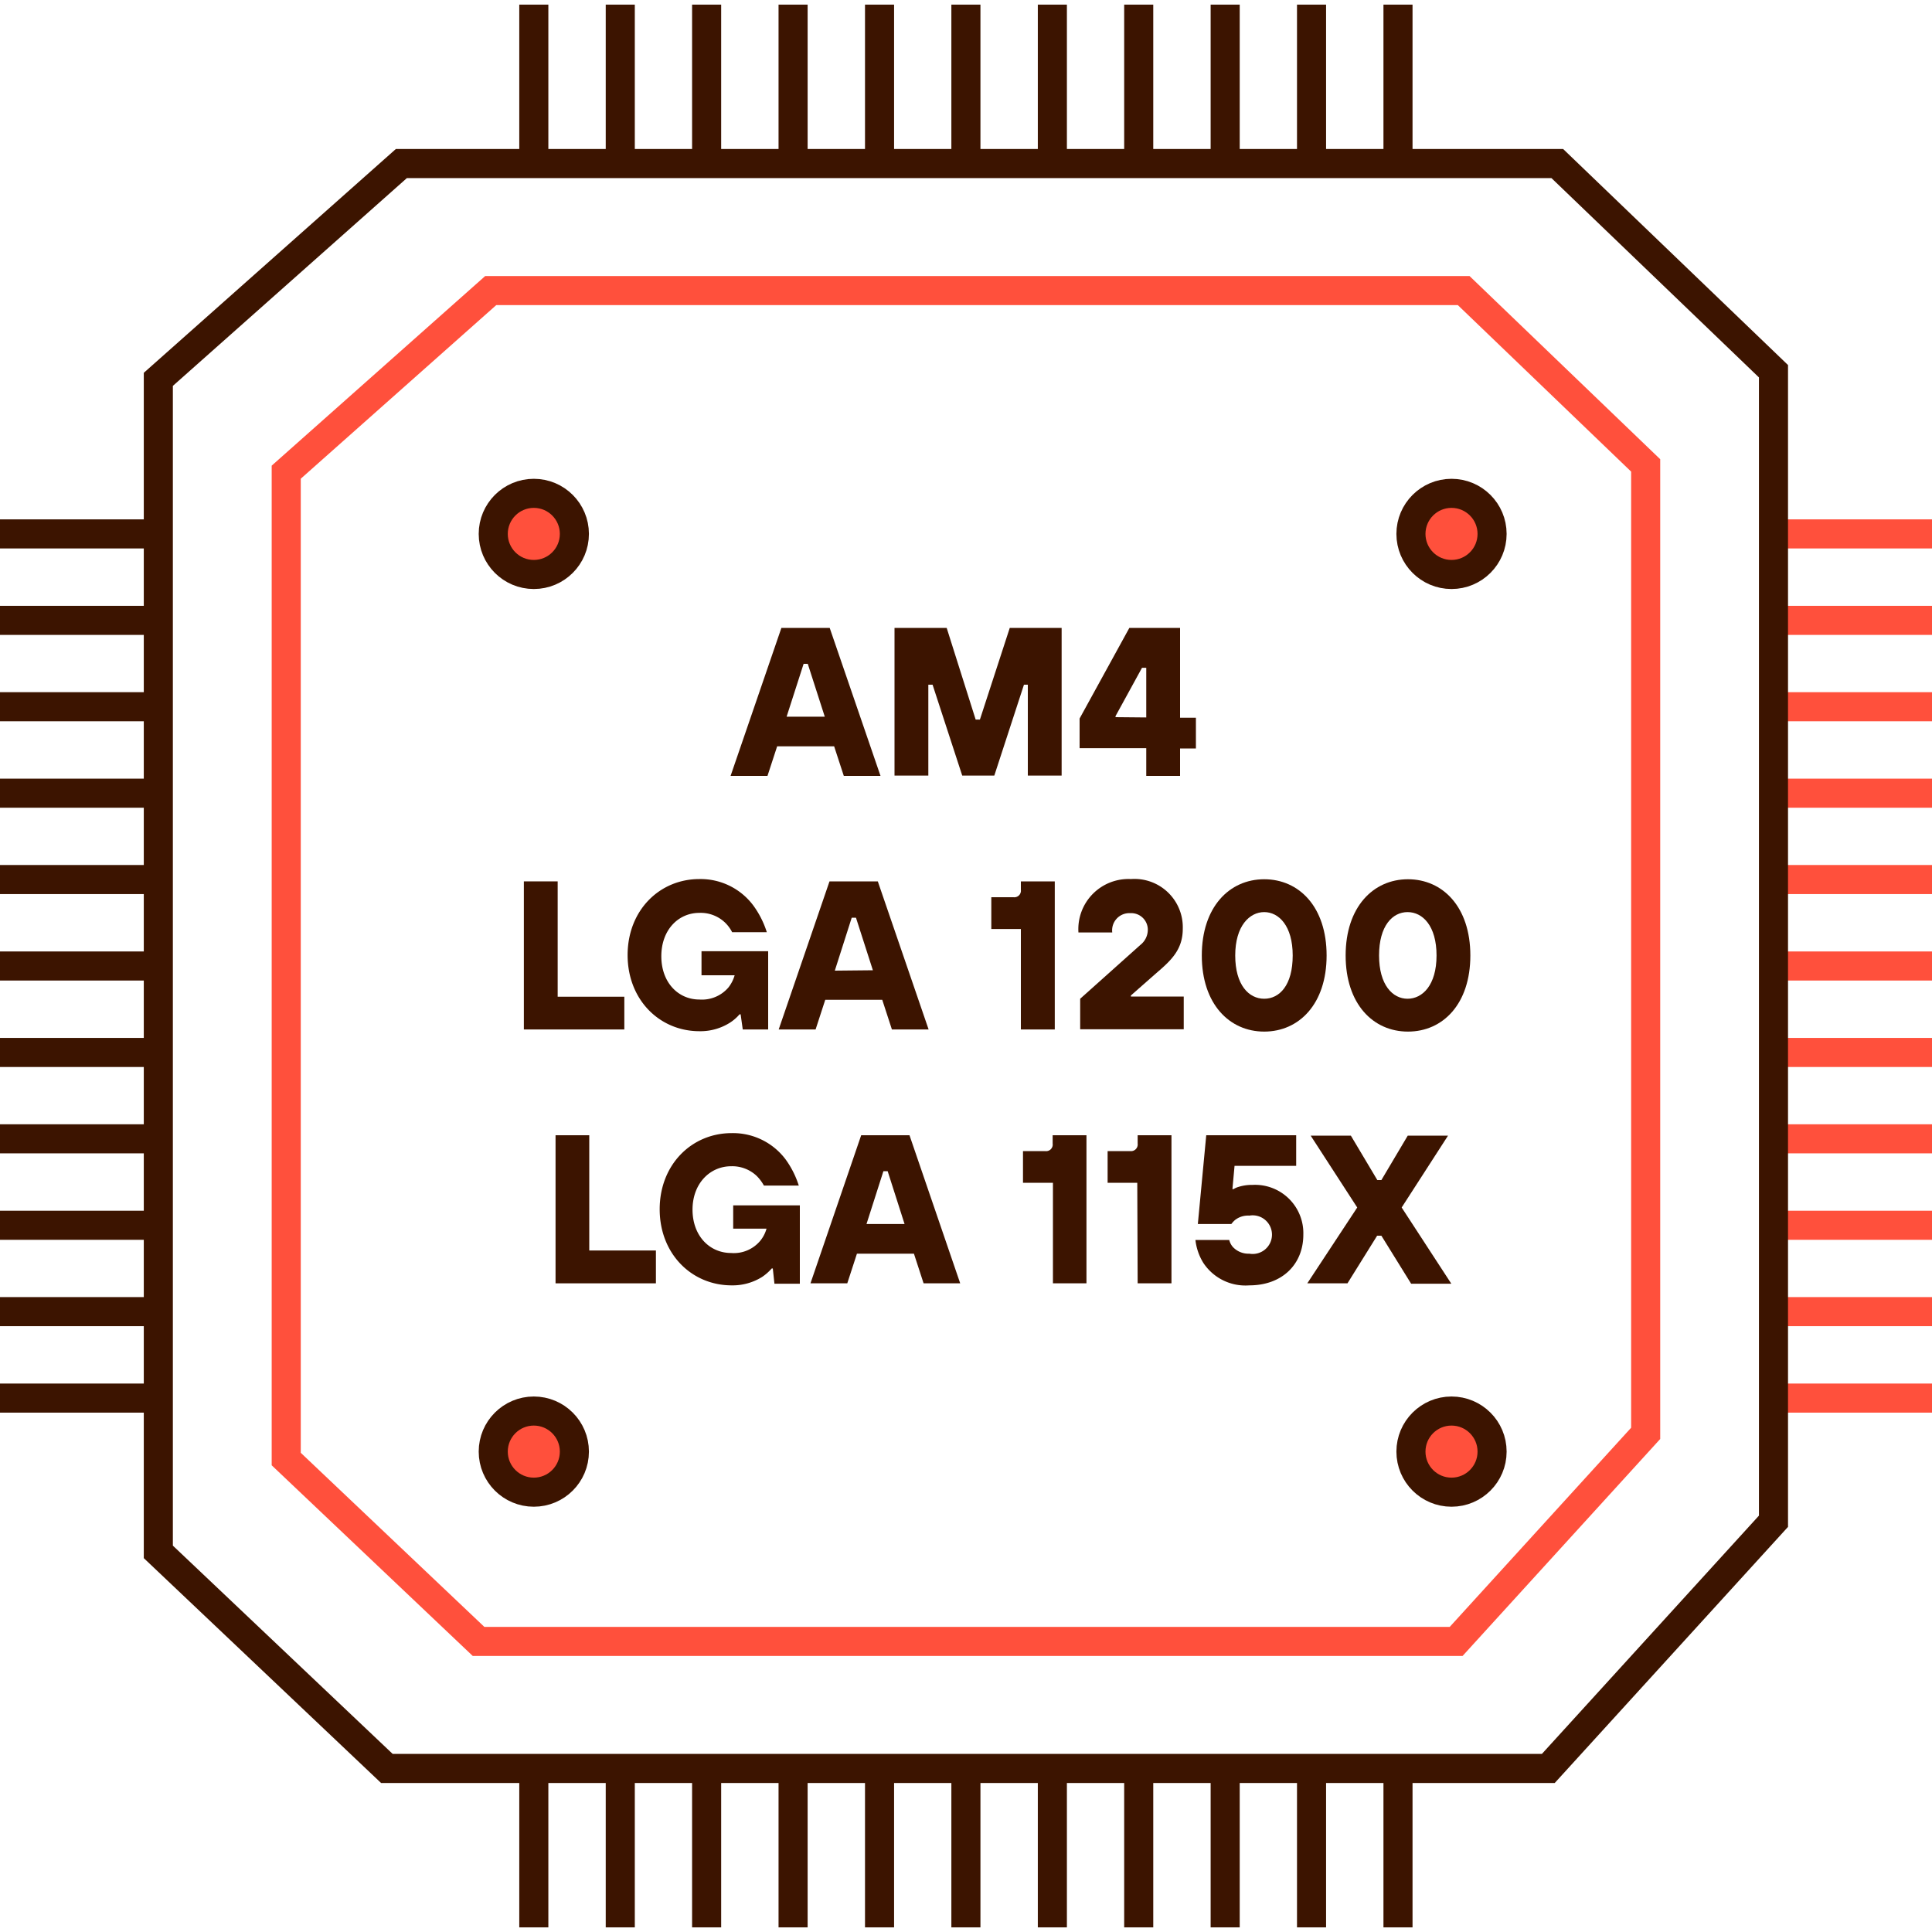 <svg id="Warstwa_1" data-name="Warstwa 1" xmlns="http://www.w3.org/2000/svg" viewBox="0 0 200 200"><defs><style>.cls-1,.cls-2{fill:none;}.cls-1{stroke:#ff503c;}.cls-1,.cls-2,.cls-3{stroke-miterlimit:10;stroke-width:3.01px;}.cls-2,.cls-3{stroke:#3c1400;}.cls-3{fill:#ff503c;}.cls-4{fill:#3c1400;}</style></defs><line class="cls-1" x1="183.59" y1="144.73" x2="200.04" y2="144.73"/><line class="cls-1" x1="183.59" y1="135.78" x2="200.04" y2="135.78"/><line class="cls-1" x1="183.59" y1="126.84" x2="200.04" y2="126.84"/><line class="cls-1" x1="183.59" y1="117.89" x2="200.04" y2="117.89"/><line class="cls-1" x1="183.59" y1="108.95" x2="200.04" y2="108.95"/><line class="cls-1" x1="183.59" y1="100" x2="200.04" y2="100"/><line class="cls-1" x1="183.59" y1="91.05" x2="200.04" y2="91.05"/><line class="cls-1" x1="183.59" y1="82.11" x2="200.04" y2="82.11"/><line class="cls-1" x1="183.59" y1="73.16" x2="200.04" y2="73.16"/><line class="cls-1" x1="183.59" y1="64.22" x2="200.04" y2="64.22"/><line class="cls-1" x1="183.59" y1="55.27" x2="200.04" y2="55.27"/><line class="cls-2" x1="-0.04" y1="144.73" x2="16.41" y2="144.73"/><line class="cls-2" x1="-0.04" y1="135.78" x2="16.41" y2="135.78"/><line class="cls-2" x1="-0.04" y1="126.84" x2="16.41" y2="126.84"/><line class="cls-2" x1="-0.04" y1="117.89" x2="16.41" y2="117.89"/><line class="cls-2" x1="-0.04" y1="108.95" x2="16.41" y2="108.95"/><line class="cls-2" x1="-0.04" y1="100" x2="16.41" y2="100"/><line class="cls-2" x1="-0.04" y1="91.05" x2="16.41" y2="91.05"/><line class="cls-2" x1="-0.04" y1="82.11" x2="16.41" y2="82.11"/><line class="cls-2" x1="-0.04" y1="73.16" x2="16.41" y2="73.16"/><line class="cls-2" x1="-0.04" y1="64.22" x2="16.41" y2="64.22"/><line class="cls-2" x1="-0.04" y1="55.27" x2="16.41" y2="55.27"/><polygon class="cls-2" points="16.39 39.27 16.39 160.65 40.05 183.07 160.28 183.07 183.59 157.48 183.59 38.43 161.21 16.93 41.55 16.93 16.39 39.27"/><polygon class="cls-1" points="29.63 48.88 29.63 151.04 49.54 169.92 150.74 169.92 170.36 148.38 170.36 48.18 151.52 30.08 50.8 30.08 29.63 48.88"/><line class="cls-2" x1="55.26" y1="183.07" x2="55.26" y2="199.52"/><line class="cls-2" x1="64.21" y1="183.07" x2="64.21" y2="199.52"/><line class="cls-2" x1="73.15" y1="183.07" x2="73.15" y2="199.52"/><line class="cls-2" x1="82.1" y1="183.07" x2="82.1" y2="199.52"/><line class="cls-2" x1="91.05" y1="183.07" x2="91.05" y2="199.52"/><line class="cls-2" x1="99.99" y1="183.07" x2="99.99" y2="199.52"/><line class="cls-2" x1="108.94" y1="183.07" x2="108.94" y2="199.52"/><line class="cls-2" x1="117.88" y1="183.07" x2="117.88" y2="199.52"/><line class="cls-2" x1="126.83" y1="183.07" x2="126.83" y2="199.52"/><line class="cls-2" x1="135.77" y1="183.07" x2="135.77" y2="199.52"/><line class="cls-2" x1="144.72" y1="183.07" x2="144.72" y2="199.52"/><line class="cls-2" x1="55.26" y1="0.48" x2="55.26" y2="16.93"/><line class="cls-2" x1="64.21" y1="0.48" x2="64.21" y2="16.93"/><line class="cls-2" x1="73.15" y1="0.48" x2="73.15" y2="16.93"/><line class="cls-2" x1="82.1" y1="0.48" x2="82.1" y2="16.93"/><line class="cls-2" x1="91.05" y1="0.48" x2="91.05" y2="16.93"/><line class="cls-2" x1="99.99" y1="0.48" x2="99.99" y2="16.93"/><line class="cls-2" x1="108.94" y1="0.48" x2="108.94" y2="16.93"/><line class="cls-2" x1="117.88" y1="0.48" x2="117.88" y2="16.93"/><line class="cls-2" x1="126.83" y1="0.48" x2="126.83" y2="16.93"/><line class="cls-2" x1="135.77" y1="0.48" x2="135.77" y2="16.93"/><line class="cls-2" x1="144.72" y1="0.48" x2="144.72" y2="16.93"/><circle class="cls-3" cx="55.26" cy="55.27" r="4.2"/><circle class="cls-3" cx="55.26" cy="150.27" r="4.2"/><circle class="cls-3" cx="150.26" cy="55.27" r="4.2"/><circle class="cls-3" cx="150.26" cy="150.27" r="4.2"/><path class="cls-4" d="M80.89,65h5l5.26,15.32H87.35l-1-3.06H80.45l-1,3.06H75.63Zm4.49,9.19-1.76-5.47h-.43l-1.76,5.47Z"/><path class="cls-4" d="M92.6,65H98L101,74.49h.44L104.53,65h5.37V80.29h-3.5V70.88H106l-3.07,9.41H99.61l-3.07-9.41H96.1v9.41H92.6Z"/><path class="cls-4" d="M111.76,74.38,116.91,65h5.25v9.3h1.64v3.18h-1.64v2.84h-3.5V77.45h-6.9Zm6.9-.11V69.13h-.44l-2.74,5v.11Z"/><path class="cls-4" d="M54.23,91.24h3.5v11.94h6.9v3.39H54.23Z"/><path class="cls-4" d="M76.67,105h-.11a4.53,4.53,0,0,1-1,.87,5.71,5.71,0,0,1-3.15.88c-4.14,0-7.44-3.26-7.44-7.88S68.26,91,72.4,91A6.81,6.81,0,0,1,78,93.76a9.53,9.53,0,0,1,1.38,2.74H75.79a3.75,3.75,0,0,0-.74-1,3.65,3.65,0,0,0-2.65-1c-2.19,0-3.94,1.77-3.94,4.49s1.75,4.48,3.94,4.48a3.6,3.6,0,0,0,3-1.24,3.65,3.65,0,0,0,.65-1.27H72.62V98.47h6.9v8.1H76.89Z"/><path class="cls-4" d="M85.87,91.24h5l5.26,15.33H92.33l-1-3.07H85.43l-1,3.07H80.61Zm4.49,9.2L88.61,95h-.44l-1.75,5.48Z"/><path class="cls-4" d="M105.68,96.17h-3.06V92.88h2.3a.68.68,0,0,0,.76-.76v-.88h3.51v15.33h-3.51Z"/><path class="cls-4" d="M111.82,103.39l6.24-5.58a2,2,0,0,0,.76-1.64A1.72,1.72,0,0,0,117,94.53a1.78,1.78,0,0,0-1.86,2h-3.5A5.19,5.19,0,0,1,117.07,91a5,5,0,0,1,5.37,5.15c0,2.08-1.12,3.2-2.63,4.49l-2.74,2.41v.11h5.47v3.39H111.82Z"/><path class="cls-4" d="M124.41,98.91c0-5,2.84-7.89,6.46-7.89s6.46,2.87,6.46,7.89-2.85,7.88-6.46,7.88S124.41,103.92,124.41,98.91Zm9.41,0c0-3.07-1.44-4.49-2.95-4.49s-3,1.42-3,4.49,1.42,4.48,3,4.48S133.82,102,133.82,98.91Z"/><path class="cls-4" d="M139.3,98.91c0-5,2.84-7.89,6.45-7.89s6.46,2.87,6.46,7.89-2.84,7.88-6.46,7.88S139.3,103.92,139.3,98.91Zm9.41,0c0-3.07-1.44-4.49-3-4.49s-2.95,1.42-2.95,4.49,1.42,4.48,2.95,4.48S148.71,102,148.71,98.91Z"/><path class="cls-4" d="M57.51,117.52H61v11.93h6.9v3.4H57.51Z"/><path class="cls-4" d="M80,131.31h-.11a5.07,5.07,0,0,1-1,.88,5.74,5.74,0,0,1-3.15.87c-4.14,0-7.45-3.26-7.45-7.88s3.31-7.88,7.45-7.88A6.81,6.81,0,0,1,81.31,120a9.47,9.47,0,0,1,1.38,2.73H79.08a4.38,4.38,0,0,0-.75-1,3.68,3.68,0,0,0-2.64-1c-2.19,0-4,1.78-4,4.49s1.76,4.49,4,4.49a3.56,3.56,0,0,0,3-1.25,3.43,3.43,0,0,0,.66-1.27H75.9v-2.41h6.9v8.11H80.17Z"/><path class="cls-4" d="M89.15,117.52h5l5.25,15.33H95.61l-1-3.07H88.71l-1,3.07H83.9Zm4.49,9.19-1.75-5.47h-.44l-1.75,5.47Z"/><path class="cls-4" d="M109,122.44H105.9v-3.28h2.3a.68.68,0,0,0,.77-.77v-.87h3.5v15.33H109Z"/><path class="cls-4" d="M117.73,122.44h-3.07v-3.28H117a.69.69,0,0,0,.77-.77v-.87h3.5v15.33h-3.5Z"/><path class="cls-4" d="M127.25,128.36a1.76,1.76,0,0,0,.37.72,2.21,2.21,0,0,0,1.71.7,2,2,0,1,0,0-3.94,2.18,2.18,0,0,0-1.46.44,2.3,2.3,0,0,0-.4.43H124l.87-9.19h9.31v3.17H127.8l-.22,2.41h.11a2,2,0,0,1,.48-.22,4.63,4.63,0,0,1,1.49-.22,5,5,0,0,1,5.26,5.15c0,3.07-2.19,5.25-5.59,5.25a5.22,5.22,0,0,1-4.77-2.34,5.72,5.72,0,0,1-.81-2.36Z"/><path class="cls-4" d="M140.5,125l-4.82-7.44h4.16l2.74,4.6H143l2.73-4.6h4.17L145.1,125l5.14,7.89h-4.16L143,127.92h-.44l-3.07,4.93h-4.16Z"/></svg>